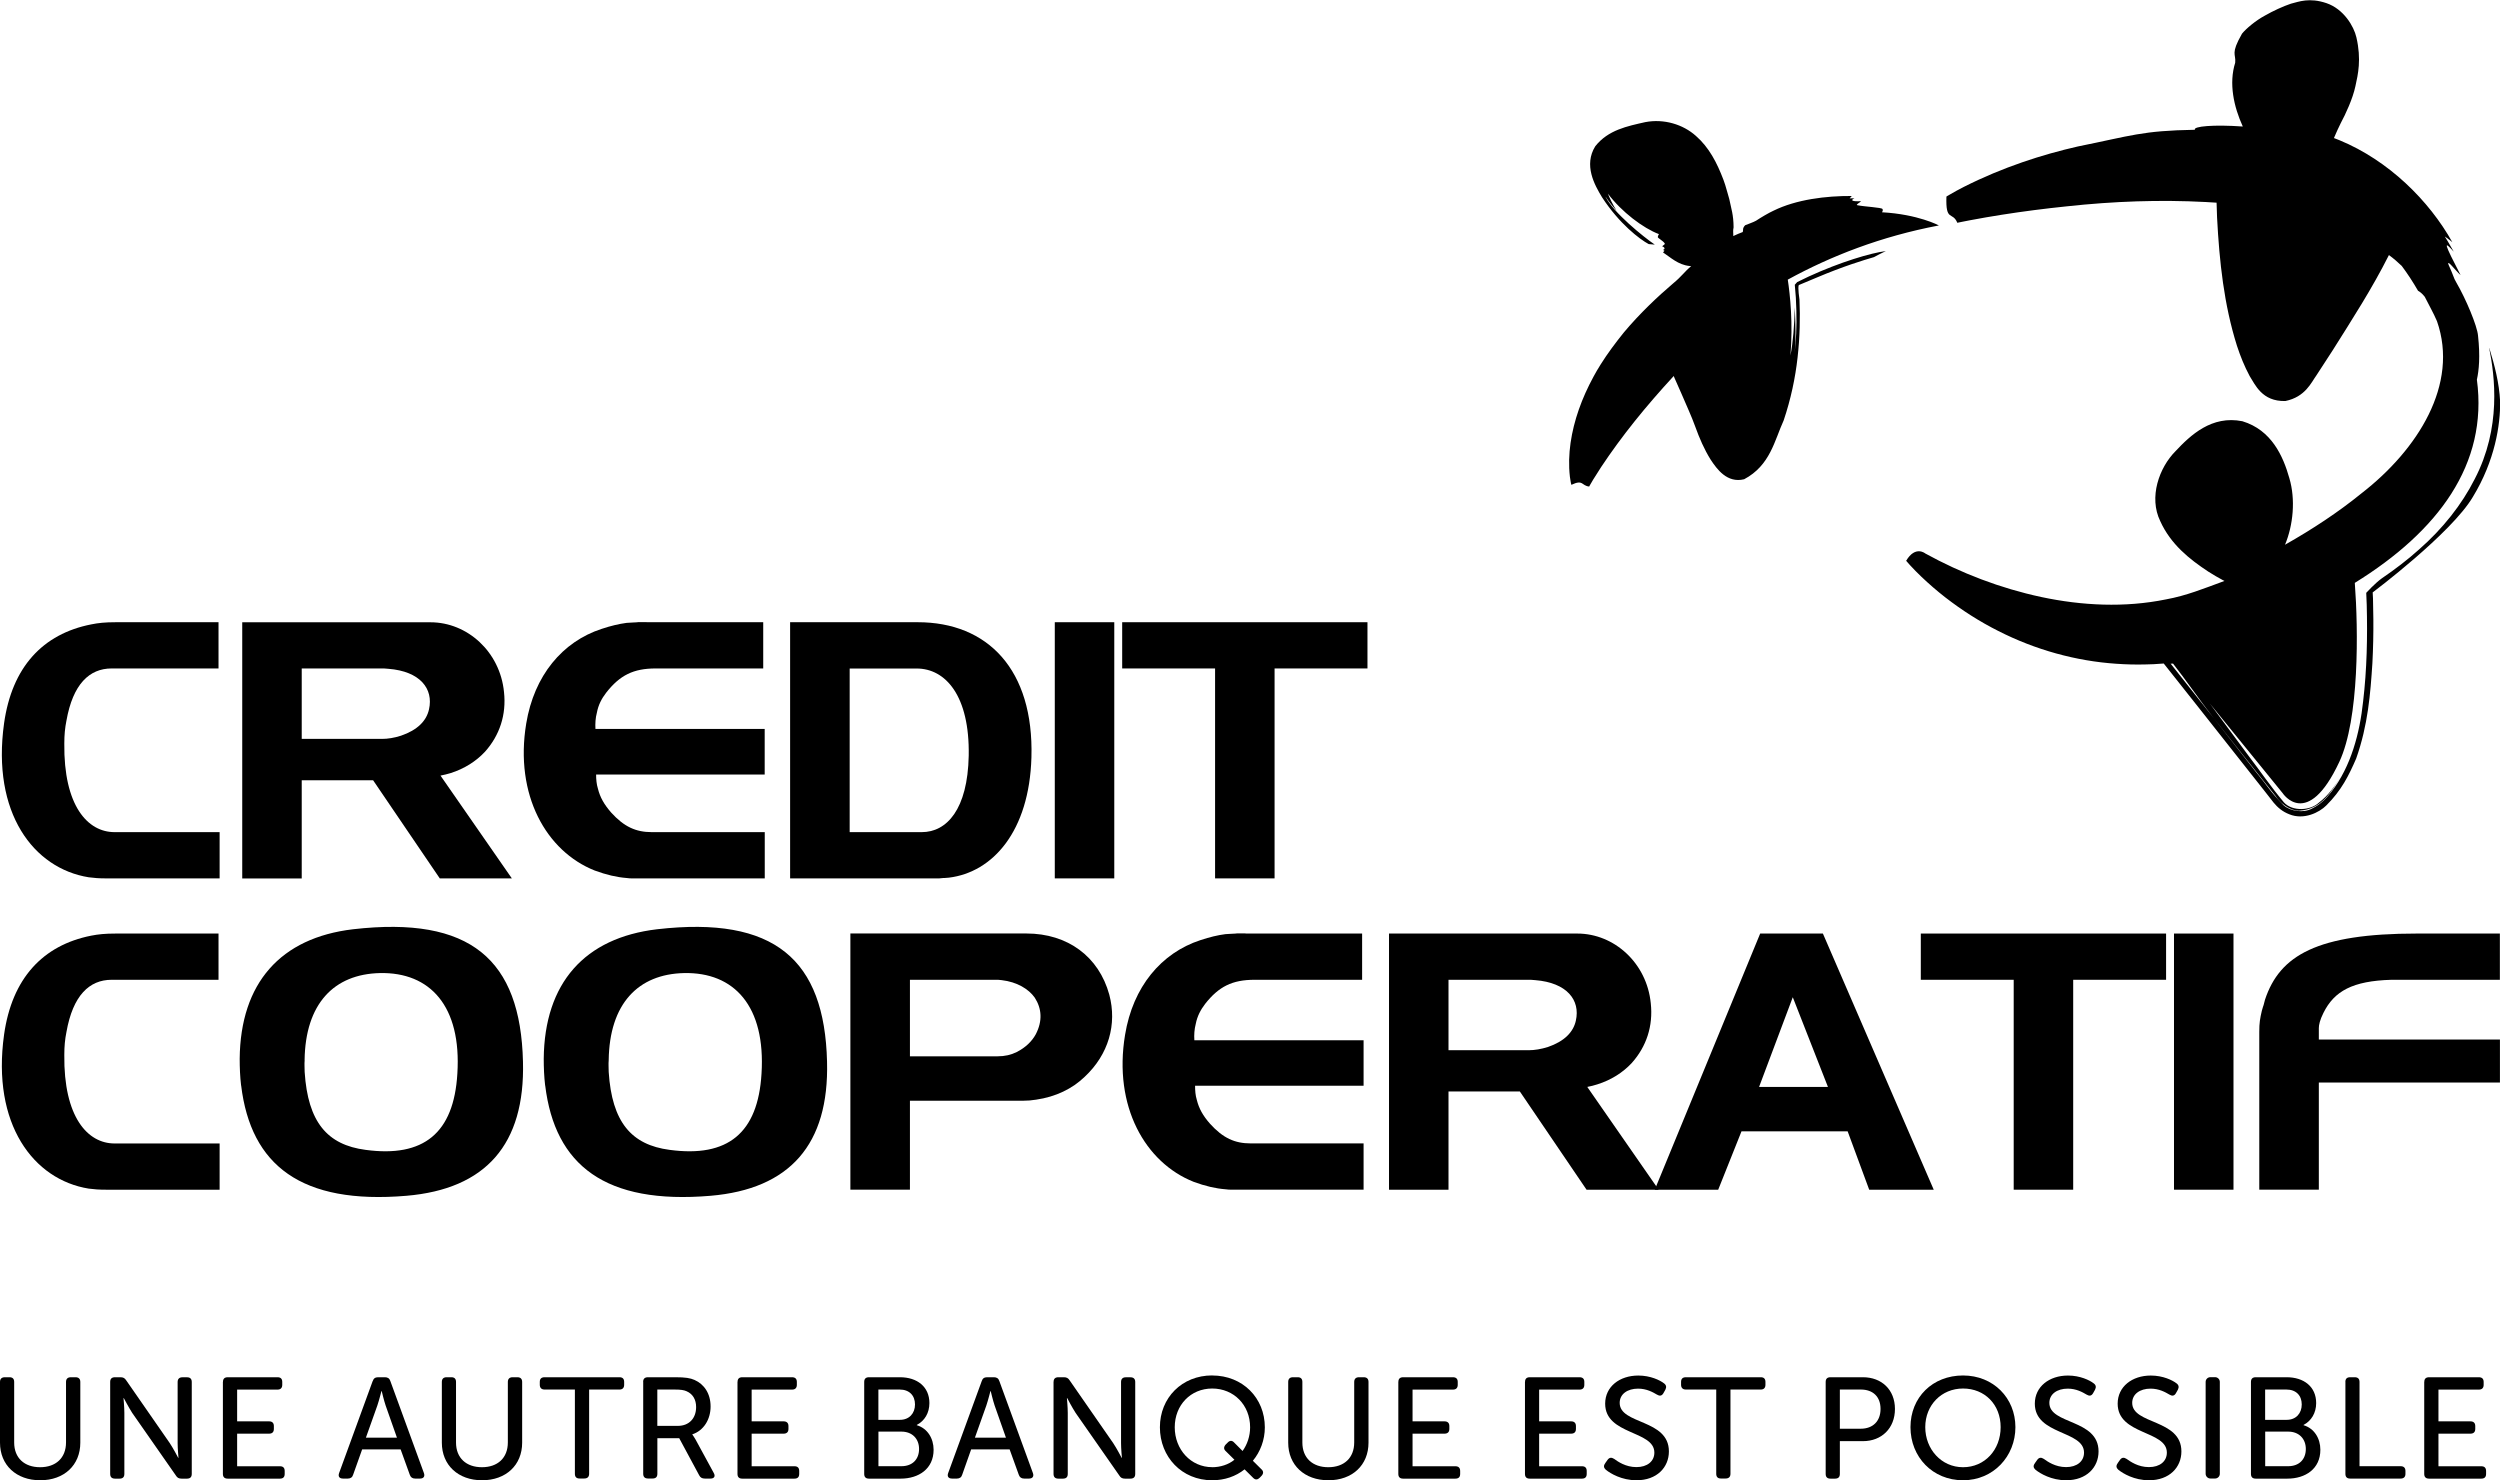 <svg width="152" height="90" viewBox="0 0 152 90" fill="none" xmlns="http://www.w3.org/2000/svg">
<g>
<path d="M7.05 37.831H13.286V40.642H6.787C5.434 40.642 4.431 41.596 4.039 43.82C3.951 44.253 3.91 44.686 3.91 45.207C3.866 48.991 5.327 50.594 6.965 50.594H13.353V53.406H6.44C6.026 53.406 5.722 53.383 5.393 53.339C2.038 52.8 -0.514 49.424 0.248 43.974C0.729 40.558 2.601 38.543 5.545 37.963C5.981 37.875 6.377 37.831 7.05 37.831Z" fill="currentColor"/>
<path d="M18.345 53.406V47.439H22.684L26.738 53.406H31.12L26.782 47.156C27 47.112 27.196 47.068 27.392 47.006C28.221 46.745 28.938 46.294 29.486 45.707C30.377 44.712 30.795 43.457 30.643 42.074C30.403 39.63 28.417 37.835 26.175 37.835H14.728V53.409H18.349L18.345 53.406ZM18.345 44.925V40.642H23.117C23.29 40.642 23.468 40.642 23.62 40.664C25.539 40.815 26.368 41.876 26.083 43.13C25.931 43.824 25.388 44.386 24.381 44.73C23.967 44.863 23.575 44.925 23.227 44.925H18.342H18.345Z" fill="currentColor"/>
<path d="M39.318 37.831H46.404V40.642H39.865C38.515 40.642 37.687 41.053 36.858 42.113C36.573 42.48 36.377 42.869 36.292 43.324C36.203 43.651 36.185 43.996 36.203 44.319H46.493V47.09H36.244C36.244 47.372 36.266 47.673 36.355 47.956C36.484 48.473 36.725 48.906 37.161 49.405C37.945 50.271 38.667 50.594 39.628 50.594H46.497V53.405H38.363C38.363 53.405 38.23 53.405 38.101 53.383C37.513 53.339 36.862 53.189 36.159 52.928C33.218 51.761 31.277 48.341 31.994 43.992C32.475 41.071 34.195 39.016 36.573 38.238C37.161 38.044 37.616 37.937 38.097 37.871C38.227 37.871 38.337 37.849 38.471 37.849C38.622 37.849 38.796 37.827 38.796 37.827H39.318V37.831Z" fill="currentColor"/>
<path d="M56.457 53.406H57.108L57.348 53.383C57.348 53.383 57.522 53.383 57.696 53.361C60.355 53.035 62.582 50.55 62.711 46.051C62.863 40.708 60.052 37.831 55.798 37.831H48.039V53.406H56.453H56.457ZM51.66 50.594V40.646H55.736C57.481 40.646 58.964 42.29 58.898 45.945C58.835 49.211 57.566 50.594 56.042 50.594H51.66Z" fill="currentColor"/>
<path d="M67.748 37.831H64.131V53.406H67.748V37.831Z" fill="currentColor"/>
<path d="M68.229 40.642V37.831H83.142V40.642H77.494V53.406H73.877V40.642H68.229Z" fill="currentColor"/>
<path d="M7.05 56.76H13.286V59.571H6.787C5.434 59.571 4.431 60.521 4.039 62.752C3.951 63.185 3.91 63.618 3.91 64.136C3.866 67.919 5.327 69.523 6.965 69.523H13.353V72.334H6.44C6.026 72.334 5.722 72.312 5.393 72.268C2.038 71.728 -0.514 68.352 0.248 62.903C0.729 59.486 2.601 57.472 5.545 56.888C5.981 56.804 6.377 56.76 7.05 56.76Z" fill="currentColor"/>
<path d="M14.662 65.996C15.25 70.862 18.323 73.244 24.711 72.704C29.53 72.293 31.931 69.589 31.797 64.547C31.646 58.341 28.617 55.677 21.463 56.499C17.058 57.02 14.617 59.765 14.573 64.374C14.573 64.914 14.595 65.457 14.658 65.996M18.519 64.462C18.564 61.024 20.306 59.226 23.098 59.163C26.15 59.097 28.069 61.174 27.807 65.284C27.592 68.895 25.758 70.389 22.229 69.912C19.895 69.607 18.719 68.224 18.523 65.174C18.523 64.939 18.501 64.697 18.523 64.462" fill="currentColor"/>
<path d="M33.148 65.996C33.74 70.862 36.813 73.244 43.201 72.704C48.017 72.293 50.417 69.589 50.284 64.547C50.132 58.341 47.099 55.677 39.95 56.499C35.545 57.02 33.103 59.765 33.059 64.374C33.059 64.914 33.081 65.457 33.144 65.996M37.009 64.462C37.054 61.024 38.799 59.226 41.588 59.163C44.64 59.097 46.559 61.174 46.3 65.284C46.082 68.895 44.251 70.389 40.715 69.912C38.385 69.607 37.205 68.224 37.009 65.174C37.009 64.939 36.987 64.697 37.009 64.462Z" fill="currentColor"/>
<path d="M55.324 72.334V66.925H62.193C62.474 66.925 62.74 66.903 62.999 66.859C64.197 66.686 65.2 66.191 65.943 65.475C67.404 64.114 67.925 62.275 67.445 60.477C66.812 58.162 64.915 56.756 62.407 56.756H51.703V72.33H55.324V72.334ZM55.324 64.224V59.571H60.513C60.643 59.571 60.776 59.571 60.905 59.593C61.841 59.703 62.54 60.132 62.91 60.653C63.346 61.325 63.391 62.081 62.977 62.881C62.74 63.314 62.366 63.681 61.819 63.963C61.471 64.136 61.098 64.224 60.643 64.224H55.324Z" fill="currentColor"/>
<path d="M75.731 56.76H82.817V59.571H76.278C74.925 59.571 74.1 59.981 73.268 61.042C72.987 61.409 72.79 61.798 72.702 62.253C72.617 62.576 72.594 62.921 72.617 63.248H82.906V66.014H72.661C72.661 66.297 72.68 66.598 72.768 66.881C72.898 67.398 73.134 67.831 73.575 68.33C74.359 69.196 75.08 69.519 76.038 69.519H82.906V72.33H74.773C74.773 72.33 74.644 72.33 74.51 72.308C73.922 72.264 73.268 72.114 72.569 71.853C69.624 70.682 67.683 67.266 68.404 62.917C68.881 59.996 70.605 57.941 72.979 57.163C73.571 56.969 74.026 56.859 74.507 56.796C74.636 56.796 74.743 56.774 74.876 56.774C75.032 56.774 75.202 56.752 75.202 56.752H75.727L75.731 56.76Z" fill="currentColor"/>
<path d="M88.069 72.334V66.363H92.408L96.462 72.334H100.845L96.506 66.085C96.724 66.04 96.92 65.996 97.116 65.93C97.945 65.67 98.666 65.218 99.21 64.631C100.101 63.637 100.519 62.382 100.367 60.998C100.127 58.554 98.145 56.76 95.9 56.76H84.452V72.334H88.069ZM88.069 63.853V59.571H92.844C93.018 59.571 93.192 59.571 93.347 59.593C95.267 59.747 96.096 60.804 95.811 62.059C95.659 62.752 95.115 63.314 94.109 63.659C93.695 63.787 93.303 63.853 92.955 63.853H88.069Z" fill="currentColor"/>
<path d="M104.467 72.334L105.883 68.785H112.337L113.647 72.334H117.571L110.832 56.76H107.019L100.609 72.334H104.467ZM106.952 66.085L109.001 60.631L111.139 66.085H106.952Z" fill="currentColor"/>
<path d="M116.785 59.571V56.76H131.698V59.571H126.05V72.334H122.433V59.571H116.785Z" fill="currentColor"/>
<path d="M135.796 56.76H132.179V72.334H135.796V56.76Z" fill="currentColor"/>
<path d="M137.364 72.334V62.73C137.364 62.191 137.409 61.93 137.52 61.453C137.564 61.281 137.627 61.108 137.627 61.108C137.627 61.108 137.671 60.954 137.712 60.782C138.607 58.077 140.896 56.76 146.936 56.76H151.992V59.571H145.409C143.034 59.637 141.921 60.261 141.266 61.582C141.048 62.015 140.985 62.316 140.985 62.51V63.204H151.996V65.82H140.985V72.33H137.364V72.334Z" fill="currentColor"/>
<path d="M151.342 21.156C151.682 22.866 152.096 25.997 150.458 29.134C149.681 30.675 148.516 32.147 147.089 33.398C146.382 34.037 145.613 34.617 144.81 35.167C144.411 35.45 143.867 36.044 143.867 36.044L143.897 36.775C143.948 38.723 143.908 40.697 143.678 42.642C143.475 44.562 142.946 46.591 141.755 48.132C141.459 48.525 141.1 48.907 140.571 49.16C140.046 49.446 139.27 49.329 138.848 48.965C138.079 48.202 137.742 47.626 137.202 46.987C136.229 45.754 135.345 44.628 134.591 43.659C134.003 42.918 133.448 42.217 132.93 41.56C132.667 41.23 132.416 40.91 132.176 40.606L131.972 40.345C132.005 40.36 132.12 40.345 132.12 40.345C132.882 41.318 133.648 42.444 134.591 43.659C135.486 44.789 136.466 46.019 137.531 47.362L138.349 48.389C138.582 48.738 139.092 49.255 139.769 49.292C141.193 49.215 141.755 48.081 142.299 47.252C141.94 47.806 141.57 48.36 140.993 48.797C140.472 49.292 139.381 49.354 138.863 48.786C138.016 47.769 137.409 46.863 136.706 45.945C135.87 44.822 135.083 43.758 134.361 42.778L138.785 48.224C138.785 48.224 140.276 50.499 142.228 46.327C143.453 43.714 143.386 38.286 143.172 35.439C148.228 32.312 151.286 28.232 150.595 23.083C150.721 22.507 150.802 21.677 150.665 20.415C150.621 19.82 149.911 18.143 149.348 17.182C149.311 17.108 149.274 17.043 149.237 16.973C149.108 16.642 148.986 16.341 148.871 16.092C148.749 15.718 149.289 16.448 149.604 16.727C148.586 14.76 148.553 14.591 149.189 15.303C148.923 14.837 148.653 14.375 148.642 14.378C148.771 14.455 149.101 14.723 149.101 14.723C147.684 12.191 145.228 9.758 142.24 8.525C142.129 8.481 142.014 8.437 141.903 8.393C142.051 8.048 142.184 7.751 142.321 7.479C142.609 6.947 143.05 5.997 143.209 5.241C143.364 4.536 143.582 3.619 143.268 2.268C143.116 1.604 142.502 0.551 141.448 0.191C140.401 -0.161 139.776 0.103 139.288 0.224C138.815 0.382 138.208 0.661 137.701 0.951C137.154 1.244 136.566 1.736 136.314 2.048C135.6 3.299 135.956 3.255 135.9 3.813C135.504 5.068 135.811 6.485 136.362 7.692C134.598 7.567 133.333 7.677 133.448 7.89C130.219 7.945 129.583 8.253 126.324 8.907C124.172 9.398 121.779 10.162 119.397 11.365C119.097 11.52 118.801 11.677 118.498 11.857L118.38 11.927L118.346 11.949H118.343C118.287 13.512 118.709 12.833 119.005 13.545H119.008L119.023 13.542L119.079 13.53L119.308 13.483L119.781 13.391C120.418 13.27 121.057 13.16 121.708 13.057C123.01 12.852 124.331 12.683 125.647 12.547C128.525 12.235 131.317 12.136 134.11 12.283C134.339 12.294 134.546 12.309 134.768 12.323C134.776 12.632 134.787 12.932 134.798 13.233C134.938 15.916 135.216 18.514 136.007 21.024C136.211 21.648 136.459 22.268 136.78 22.866C137.106 23.365 137.52 24.422 138.951 24.382C140.168 24.132 140.523 23.255 140.838 22.822L141.822 21.307C143.031 19.384 144.218 17.553 145.247 15.508C145.524 15.71 145.783 15.934 146.027 16.169C146.382 16.646 146.711 17.149 147.015 17.677C147.126 17.743 147.251 17.824 147.425 18.044C147.669 18.536 147.95 19.013 148.169 19.53C149.515 23.376 146.996 27.343 143.586 29.989C142.169 31.142 140.597 32.176 138.929 33.12C139.429 31.927 139.577 30.364 139.192 29.072C138.815 27.736 138.112 26.147 136.337 25.611C134.469 25.237 133.178 26.463 132.268 27.435C131.277 28.433 130.633 30.232 131.343 31.685C131.976 33.09 133.119 34 134.262 34.753C134.554 34.94 134.85 35.112 135.153 35.274C135.19 35.292 135.22 35.307 135.249 35.321C133.999 35.78 132.926 36.22 131.687 36.444C129.187 36.954 126.583 36.826 124.101 36.297C121.62 35.765 119.23 34.848 117.059 33.652C117.059 33.652 116.456 33.145 115.894 34.096L116.127 34.36C116.349 34.602 116.578 34.833 116.811 35.057C117.281 35.505 117.769 35.927 118.272 36.319C119.286 37.105 120.366 37.795 121.498 38.364C123.757 39.512 126.213 40.191 128.662 40.356C129.272 40.4 129.882 40.415 130.489 40.397C130.792 40.393 131.092 40.378 131.391 40.353L131.554 40.342L131.573 40.364C132.29 41.266 132.997 42.158 133.692 43.039C135.086 44.8 136.44 46.518 137.749 48.176L138.234 48.797C138.478 49.094 138.774 49.347 139.188 49.508C140.072 49.872 141.015 49.398 141.437 48.973C142.365 48.052 142.805 47.153 143.253 46.125C143.978 44.081 144.122 42.154 144.241 40.327C144.289 39.413 144.307 38.525 144.3 37.659L144.278 36.382L144.259 36.019C144.259 36.019 149.049 32.426 150.354 30.206C151.697 27.997 152.026 25.831 152.008 24.408C151.952 23.281 151.671 22.206 151.353 21.171" fill="currentColor"/>
<path d="M131.672 39.96L131.695 39.99L131.729 39.986L131.706 39.956L131.672 39.96Z" fill="currentColor"/>
<path d="M97.627 11.971C97.794 12.22 98.008 12.503 98.286 12.811C98.06 12.444 97.879 12.077 97.76 11.773C98.589 12.881 99.906 13.875 100.864 14.235C100.827 14.29 100.801 14.345 100.793 14.411C100.793 14.485 101.119 14.635 101.219 14.807C101.241 14.859 101.126 14.906 101.06 14.976C101.256 15.053 101.226 15.152 101.115 15.196C101.16 15.222 101.2 15.248 101.2 15.248C101.178 15.274 101.111 15.347 101.111 15.347C101.563 15.644 102.025 16.099 102.717 16.172C102.746 16.172 102.783 16.18 102.824 16.183C102.399 16.532 102.277 16.778 101.707 17.248C100.801 18.018 99.695 19.061 98.733 20.209C98.219 20.848 97.746 21.479 97.32 22.158C97.158 22.407 97.017 22.664 96.884 22.903C96.17 24.22 95.686 25.567 95.49 26.928C95.393 27.611 95.371 28.294 95.449 28.983L95.49 29.248L95.515 29.384C95.523 29.409 95.526 29.428 95.538 29.464V29.479C96.277 29.127 96.141 29.534 96.625 29.582L96.629 29.567L96.64 29.545L96.865 29.16L97.354 28.389C98.611 26.499 100.039 24.734 101.762 22.862L101.818 22.998L102.251 23.978C102.524 24.628 102.846 25.306 103.072 25.941C103.323 26.635 103.612 27.314 104.011 27.952C104.385 28.514 105.006 29.395 106.045 29.138C107.632 28.294 107.887 26.785 108.446 25.563C108.882 24.272 109.156 22.973 109.293 21.732C109.433 20.488 109.456 19.306 109.408 18.213C109.408 18.213 109.293 17.468 109.367 17.332C109.367 17.332 110.081 17.028 110.48 16.866C112.059 16.198 113.28 15.824 113.938 15.633C114.175 15.505 114.412 15.38 114.66 15.266C113.765 15.373 111.867 15.938 109.973 16.811L109.267 17.152L109.123 17.314C109.178 17.842 109.208 18.363 109.219 18.862C109.249 19.857 109.197 20.756 109.115 21.431C109.193 20.642 109.171 19.791 109.123 18.683C109.093 19.798 109.023 20.767 108.86 21.615C109.019 19.633 108.838 17.934 108.697 17.002C111.316 15.567 114.367 14.374 117.885 13.707C117.885 13.707 116.624 13.028 114.423 12.906C114.471 12.84 114.493 12.774 114.453 12.705C114.39 12.613 113.387 12.569 112.925 12.477C112.814 12.444 113.054 12.338 113.158 12.231C112.555 12.264 112.507 12.165 112.751 12.055C112.607 12.055 112.459 12.066 112.459 12.062C112.489 12.026 112.588 11.916 112.588 11.916C111.02 11.905 109.215 12.129 107.836 12.807C107.536 12.943 107.066 13.222 106.767 13.42C106.611 13.512 106.238 13.637 106.105 13.695C105.923 13.89 106.005 13.971 105.96 14.107C105.79 14.169 105.594 14.253 105.383 14.352C105.395 14.184 105.35 14.055 105.402 13.82C105.395 13.039 105.265 12.716 105.139 12.099C105.051 11.806 104.98 11.519 104.891 11.237L104.784 10.928C104.388 9.886 103.911 8.965 103.112 8.264C102.328 7.56 101.167 7.211 100.039 7.424C98.951 7.67 97.775 7.897 96.991 8.895C96.281 10.04 96.943 11.237 97.405 11.996C98.452 13.604 99.691 14.547 100.239 14.84L100.612 14.873C99.906 14.393 98.101 12.928 97.62 11.974" fill="currentColor"/>
<path d="M0 84.022C0 83.831 0.108 83.736 0.293 83.736H0.581C0.766 83.736 0.862 83.831 0.862 84.022V87.706C0.862 88.649 1.487 89.207 2.438 89.207C3.388 89.207 4.014 88.649 4.014 87.699V84.022C4.014 83.831 4.121 83.736 4.306 83.736H4.594C4.779 83.736 4.883 83.831 4.883 84.022V87.714C4.883 89.082 3.899 90 2.445 90C0.992 90 0 89.082 0 87.714L0 84.022Z" fill="currentColor"/>
<path d="M6.699 84.022C6.699 83.831 6.795 83.736 6.991 83.736H7.324C7.49 83.736 7.586 83.787 7.675 83.927L10.323 87.743C10.542 88.073 10.834 88.635 10.834 88.635H10.852C10.852 88.635 10.8 88.084 10.8 87.743V84.025C10.8 83.835 10.908 83.739 11.089 83.739H11.37C11.562 83.739 11.659 83.835 11.659 84.025V89.615C11.659 89.805 11.562 89.901 11.37 89.901H11.037C10.878 89.901 10.775 89.849 10.693 89.71L8.038 85.904C7.819 85.563 7.527 85.005 7.527 85.005H7.509C7.509 85.005 7.561 85.556 7.561 85.904V89.615C7.561 89.805 7.464 89.901 7.272 89.901H6.991C6.799 89.901 6.699 89.805 6.699 89.615V84.025V84.022Z" fill="currentColor"/>
<path d="M13.556 84.022C13.556 83.831 13.652 83.736 13.848 83.736H16.873C17.065 83.736 17.161 83.831 17.161 84.022V84.198C17.161 84.382 17.065 84.488 16.873 84.488H14.418V86.418H16.363C16.547 86.418 16.651 86.514 16.651 86.704V86.881C16.651 87.071 16.547 87.167 16.363 87.167H14.418V89.148H17.021C17.213 89.148 17.309 89.244 17.309 89.438V89.615C17.309 89.805 17.213 89.901 17.021 89.901H13.844C13.652 89.901 13.552 89.805 13.552 89.615V84.025L13.556 84.022Z" fill="currentColor"/>
<path d="M24.134 87.409L23.446 85.453C23.339 85.138 23.209 84.58 23.209 84.58H23.191C23.191 84.58 23.05 85.138 22.943 85.453L22.247 87.409H24.13H24.134ZM22.662 83.971C22.713 83.805 22.821 83.736 22.987 83.736H23.409C23.568 83.736 23.683 83.805 23.734 83.971L25.776 89.567C25.846 89.769 25.75 89.897 25.539 89.897H25.24C25.073 89.897 24.966 89.82 24.914 89.662L24.359 88.125H22.018L21.471 89.662C21.426 89.82 21.312 89.897 21.153 89.897H20.853C20.631 89.897 20.546 89.765 20.616 89.567L22.658 83.971H22.662Z" fill="currentColor"/>
<path d="M26.864 84.022C26.864 83.831 26.968 83.736 27.153 83.736H27.445C27.63 83.736 27.726 83.831 27.726 84.022V87.706C27.726 88.649 28.351 89.207 29.302 89.207C30.252 89.207 30.877 88.649 30.877 87.699V84.022C30.877 83.831 30.985 83.736 31.166 83.736H31.458C31.643 83.736 31.747 83.831 31.747 84.022V87.714C31.747 89.082 30.759 90 29.309 90C27.859 90 26.864 89.082 26.864 87.714V84.022Z" fill="currentColor"/>
<path d="M34.96 84.484H33.111C32.919 84.484 32.819 84.378 32.819 84.194V84.022C32.819 83.831 32.915 83.736 33.111 83.736H37.668C37.853 83.736 37.949 83.831 37.949 84.022V84.194C37.949 84.378 37.853 84.484 37.668 84.484H35.819V89.607C35.819 89.798 35.711 89.893 35.526 89.893H35.234C35.049 89.893 34.953 89.798 34.953 89.607V84.484H34.96Z" fill="currentColor"/>
<path d="M41.215 86.693C41.891 86.693 42.324 86.238 42.324 85.549C42.324 85.104 42.132 84.756 41.743 84.587C41.584 84.517 41.399 84.484 41.004 84.484H39.965V86.693H41.215ZM39.103 84.022C39.103 83.831 39.199 83.736 39.395 83.736H41.067C41.673 83.736 41.973 83.787 42.228 83.901C42.816 84.161 43.204 84.73 43.204 85.516C43.204 86.301 42.782 86.983 42.095 87.207V87.225C42.095 87.225 42.172 87.314 42.279 87.504L43.396 89.556C43.511 89.758 43.422 89.897 43.204 89.897H42.853C42.686 89.897 42.579 89.835 42.509 89.695L41.296 87.442H39.968V89.607C39.968 89.798 39.872 89.893 39.68 89.893H39.399C39.207 89.893 39.107 89.798 39.107 89.607V84.018L39.103 84.022Z" fill="currentColor"/>
<path d="M44.843 84.022C44.843 83.831 44.939 83.736 45.131 83.736H48.156C48.348 83.736 48.448 83.831 48.448 84.022V84.198C48.448 84.382 48.352 84.488 48.156 84.488H45.7V86.418H47.645C47.83 86.418 47.938 86.514 47.938 86.704V86.881C47.938 87.071 47.83 87.167 47.645 87.167H45.7V89.148H48.304C48.496 89.148 48.592 89.244 48.592 89.438V89.615C48.592 89.805 48.496 89.901 48.304 89.901H45.127C44.935 89.901 44.839 89.805 44.839 89.615V84.025L44.843 84.022Z" fill="currentColor"/>
<path d="M54.807 89.145C55.476 89.145 55.879 88.727 55.879 88.099C55.879 87.471 55.458 87.042 54.807 87.042H53.409V89.145H54.807ZM54.718 86.326C55.28 86.326 55.632 85.934 55.632 85.391C55.632 84.848 55.288 84.484 54.7 84.484H53.406V86.326H54.715H54.718ZM52.544 84.022C52.544 83.831 52.64 83.736 52.832 83.736H54.715C55.761 83.736 56.508 84.312 56.508 85.306C56.508 85.908 56.216 86.389 55.743 86.635V86.653C56.393 86.844 56.763 87.457 56.763 88.147C56.763 89.306 55.857 89.901 54.759 89.901H52.832C52.64 89.901 52.544 89.805 52.544 89.615V84.025V84.022Z" fill="currentColor"/>
<path d="M61.161 87.409L60.473 85.453C60.366 85.138 60.236 84.58 60.236 84.58H60.218C60.218 84.58 60.077 85.138 59.97 85.453L59.275 87.409H61.157H61.161ZM59.689 83.971C59.741 83.805 59.848 83.736 60.014 83.736H60.436C60.595 83.736 60.71 83.805 60.761 83.971L62.803 89.567C62.873 89.769 62.777 89.897 62.566 89.897H62.267C62.1 89.897 61.993 89.82 61.941 89.662L61.386 88.125H59.045L58.502 89.662C58.457 89.82 58.343 89.897 58.183 89.897H57.884C57.662 89.897 57.577 89.765 57.647 89.567L59.689 83.971Z" fill="currentColor"/>
<path d="M64.058 84.022C64.058 83.831 64.155 83.736 64.351 83.736H64.683C64.85 83.736 64.946 83.787 65.035 83.927L67.683 87.743C67.905 88.073 68.194 88.635 68.194 88.635H68.212C68.212 88.635 68.16 88.084 68.16 87.743V84.025C68.16 83.835 68.264 83.739 68.449 83.739H68.73C68.922 83.739 69.022 83.835 69.022 84.025V89.615C69.022 89.805 68.926 89.901 68.73 89.901H68.397C68.238 89.901 68.134 89.849 68.053 89.71L65.397 85.904C65.175 85.563 64.887 85.005 64.887 85.005H64.868C64.868 85.005 64.92 85.556 64.92 85.904V89.615C64.92 89.805 64.824 89.901 64.628 89.901H64.347C64.155 89.901 64.055 89.805 64.055 89.615V84.025L64.058 84.022Z" fill="currentColor"/>
<path d="M73.699 89.207C74.191 89.207 74.694 89.05 75.053 88.752L74.535 88.239C74.394 88.118 74.394 87.978 74.516 87.835L74.631 87.721C74.753 87.582 74.894 87.563 75.019 87.688L75.548 88.22C75.829 87.835 76.007 87.321 76.007 86.778C76.007 85.424 75.012 84.422 73.703 84.422C72.394 84.422 71.424 85.428 71.424 86.778C71.424 88.129 72.401 89.204 73.703 89.204M73.699 83.629C75.563 83.629 76.902 85.002 76.902 86.782C76.902 87.56 76.621 88.275 76.174 88.815L76.684 89.321C76.825 89.442 76.832 89.582 76.71 89.721L76.595 89.842C76.462 89.974 76.333 89.989 76.199 89.861L75.671 89.336C75.134 89.765 74.457 90 73.699 90C71.85 90 70.522 88.576 70.522 86.778C70.522 84.98 71.868 83.626 73.699 83.626" fill="currentColor"/>
<path d="M78.323 84.022C78.323 83.831 78.426 83.736 78.611 83.736H78.903C79.088 83.736 79.184 83.831 79.184 84.022V87.706C79.184 88.649 79.81 89.207 80.76 89.207C81.711 89.207 82.336 88.649 82.336 87.699V84.022C82.336 83.831 82.443 83.736 82.624 83.736H82.916C83.101 83.736 83.205 83.831 83.205 84.022V87.714C83.205 89.082 82.221 90 80.768 90C79.314 90 78.323 89.082 78.323 87.714V84.022Z" fill="currentColor"/>
<path d="M85.021 84.022C85.021 83.831 85.117 83.736 85.313 83.736H88.338C88.531 83.736 88.63 83.831 88.63 84.022V84.198C88.63 84.382 88.534 84.488 88.338 84.488H85.883V86.418H87.828C88.013 86.418 88.12 86.514 88.12 86.704V86.881C88.12 87.071 88.013 87.167 87.828 87.167H85.883V89.148H88.486C88.678 89.148 88.778 89.244 88.778 89.438V89.615C88.778 89.805 88.682 89.901 88.486 89.901H85.31C85.114 89.901 85.018 89.805 85.018 89.615V84.025L85.021 84.022Z" fill="currentColor"/>
<path d="M92.722 84.022C92.722 83.831 92.818 83.736 93.01 83.736H96.035C96.228 83.736 96.327 83.831 96.327 84.022V84.198C96.327 84.382 96.231 84.488 96.035 84.488H93.58V86.418H95.525C95.71 86.418 95.817 86.514 95.817 86.704V86.881C95.817 87.071 95.71 87.167 95.525 87.167H93.58V89.148H96.183C96.375 89.148 96.472 89.244 96.472 89.438V89.615C96.472 89.805 96.375 89.901 96.183 89.901H93.007C92.814 89.901 92.718 89.805 92.718 89.615V84.025L92.722 84.022Z" fill="currentColor"/>
<path d="M97.597 88.961L97.745 88.752C97.852 88.613 97.974 88.594 98.141 88.701C98.359 88.859 98.836 89.2 99.494 89.2C100.152 89.2 100.585 88.851 100.585 88.319C100.585 86.958 97.594 87.262 97.594 85.343C97.594 84.305 98.474 83.633 99.609 83.633C100.348 83.633 100.929 83.919 101.166 84.103C101.314 84.209 101.332 84.338 101.254 84.495L101.132 84.712C101.025 84.895 100.885 84.877 100.737 84.789C100.5 84.65 100.119 84.429 99.594 84.429C98.951 84.429 98.477 84.76 98.477 85.295C98.477 86.624 101.469 86.264 101.469 88.246C101.469 89.215 100.74 90 99.498 90C98.599 90 97.915 89.589 97.634 89.361C97.52 89.255 97.468 89.134 97.601 88.961" fill="currentColor"/>
<path d="M104.347 84.484H102.501C102.309 84.484 102.209 84.378 102.209 84.194V84.022C102.209 83.831 102.305 83.736 102.501 83.736H107.058C107.243 83.736 107.339 83.831 107.339 84.022V84.194C107.339 84.378 107.243 84.484 107.058 84.484H105.212V89.607C105.212 89.798 105.105 89.893 104.92 89.893H104.628C104.443 89.893 104.347 89.798 104.347 89.607V84.484Z" fill="currentColor"/>
<path d="M113.131 86.866C113.878 86.866 114.337 86.403 114.337 85.662C114.337 84.921 113.878 84.484 113.139 84.484H111.863V86.866H113.131ZM111.001 84.022C111.001 83.831 111.098 83.736 111.29 83.736H113.268C114.403 83.736 115.213 84.495 115.213 85.666C115.213 86.837 114.403 87.622 113.268 87.622H111.863V89.615C111.863 89.805 111.767 89.901 111.571 89.901H111.29C111.098 89.901 111.001 89.805 111.001 89.615V84.025V84.022Z" fill="currentColor"/>
<path d="M119.353 89.207C120.673 89.207 121.639 88.15 121.639 86.771C121.639 85.391 120.67 84.422 119.353 84.422C118.036 84.422 117.056 85.435 117.056 86.771C117.056 88.106 118.032 89.207 119.353 89.207ZM119.353 83.629C121.199 83.629 122.537 85.002 122.537 86.771C122.537 88.54 121.202 90 119.353 90C117.504 90 116.157 88.587 116.157 86.771C116.157 84.954 117.504 83.629 119.353 83.629Z" fill="currentColor"/>
<path d="M123.721 88.961L123.869 88.752C123.976 88.613 124.098 88.594 124.264 88.701C124.482 88.859 124.96 89.2 125.618 89.2C126.276 89.2 126.709 88.851 126.709 88.319C126.709 86.958 123.717 87.262 123.717 85.343C123.717 84.305 124.597 83.633 125.732 83.633C126.472 83.633 127.053 83.919 127.289 84.103C127.441 84.209 127.456 84.338 127.378 84.495L127.256 84.712C127.149 84.895 127.008 84.877 126.86 84.789C126.624 84.65 126.243 84.429 125.718 84.429C125.074 84.429 124.601 84.76 124.601 85.295C124.601 86.624 127.592 86.264 127.592 88.246C127.592 89.215 126.864 90 125.621 90C124.723 90 124.039 89.589 123.758 89.361C123.643 89.255 123.591 89.134 123.724 88.961" fill="currentColor"/>
<path d="M128.754 88.961L128.902 88.752C129.005 88.613 129.131 88.594 129.297 88.701C129.519 88.859 129.993 89.2 130.655 89.2C131.317 89.2 131.745 88.851 131.745 88.319C131.745 86.958 128.754 87.262 128.754 85.343C128.754 84.305 129.634 83.633 130.769 83.633C131.509 83.633 132.089 83.919 132.326 84.103C132.474 84.209 132.492 84.338 132.415 84.495L132.293 84.712C132.186 84.895 132.045 84.877 131.897 84.789C131.66 84.65 131.28 84.429 130.754 84.429C130.111 84.429 129.638 84.76 129.638 85.295C129.638 86.624 132.629 86.264 132.629 88.246C132.629 89.215 131.901 90 130.658 90C129.76 90 129.076 89.589 128.795 89.361C128.68 89.255 128.628 89.134 128.758 88.961" fill="currentColor"/>
<path d="M134.395 83.732H134.676C134.835 83.732 134.965 83.861 134.965 84.018V89.607C134.965 89.765 134.835 89.894 134.676 89.894H134.395C134.236 89.894 134.103 89.765 134.103 89.604V84.018C134.103 83.861 134.232 83.732 134.391 83.732H134.395Z" fill="currentColor"/>
<path d="M139.121 89.145C139.791 89.145 140.194 88.727 140.194 88.099C140.194 87.471 139.772 87.042 139.121 87.042H137.724V89.145H139.121ZM139.033 86.326C139.595 86.326 139.946 85.934 139.946 85.391C139.946 84.848 139.602 84.484 139.014 84.484H137.72V86.326H139.033ZM136.858 84.022C136.858 83.831 136.955 83.736 137.147 83.736H139.029C140.076 83.736 140.823 84.312 140.823 85.306C140.823 85.908 140.53 86.389 140.057 86.635V86.653C140.708 86.844 141.078 87.457 141.078 88.147C141.078 89.306 140.172 89.901 139.073 89.901H137.147C136.955 89.901 136.858 89.805 136.858 89.615V84.025V84.022Z" fill="currentColor"/>
<path d="M142.598 84.022C142.598 83.831 142.694 83.736 142.886 83.736H143.167C143.359 83.736 143.459 83.831 143.459 84.022V89.145H145.959C146.144 89.145 146.251 89.24 146.251 89.435V89.611C146.251 89.802 146.144 89.897 145.959 89.897H142.89C142.697 89.897 142.601 89.802 142.601 89.611V84.022H142.598Z" fill="currentColor"/>
<path d="M147.397 84.022C147.397 83.831 147.493 83.736 147.689 83.736H150.714C150.906 83.736 151.006 83.831 151.006 84.022V84.198C151.006 84.382 150.91 84.488 150.714 84.488H148.258V86.418H150.203C150.388 86.418 150.496 86.514 150.496 86.704V86.881C150.496 87.071 150.388 87.167 150.203 87.167H148.258V89.148H150.862C151.054 89.148 151.154 89.244 151.154 89.438V89.615C151.154 89.805 151.058 89.901 150.862 89.901H147.685C147.493 89.901 147.393 89.805 147.393 89.615V84.025L147.397 84.022Z" fill="currentColor"/>
</g>
</svg>
